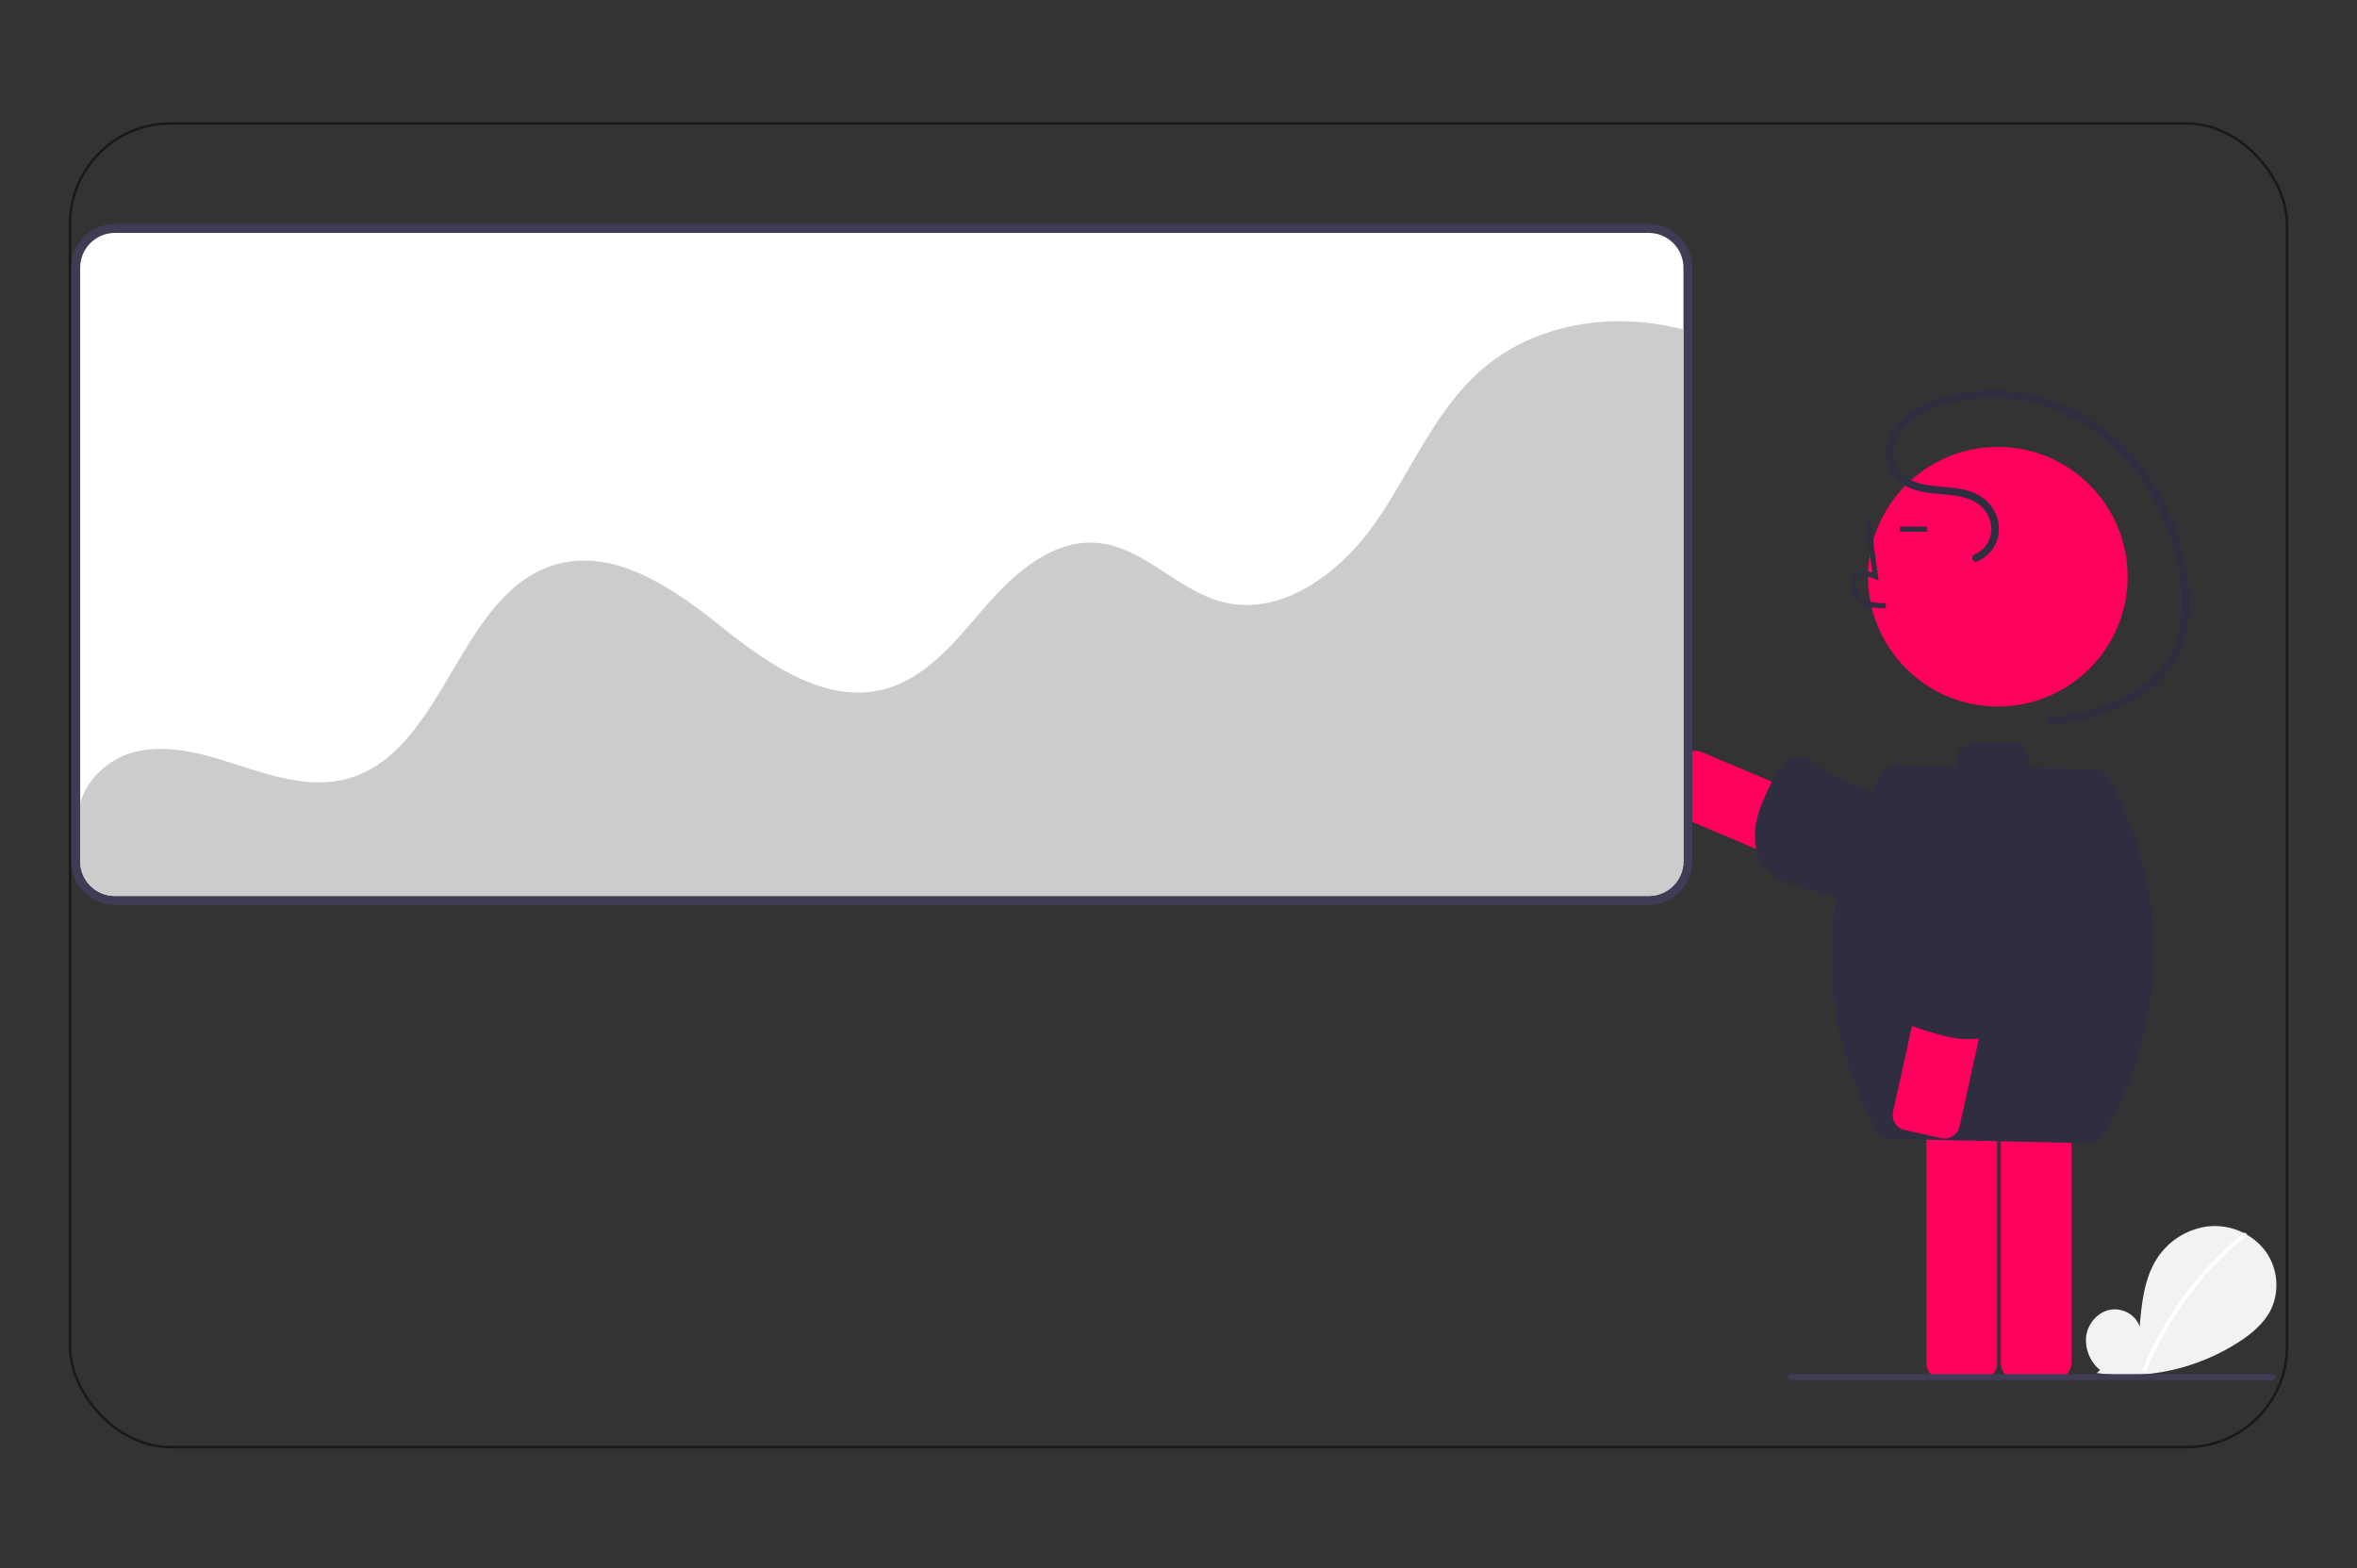 <?xml version="1.0" encoding="UTF-8"?> <svg xmlns="http://www.w3.org/2000/svg" width="926" height="616" viewBox="0 0 926 616" fill="none"><rect x="0" y="0" width="926" height="616" fill="#333333" stroke="none"/><rect x="27.5" y="48.5" width="871" height="520" rx="39.5" stroke="black" stroke-opacity="0.5"></rect><g clip-path="url(#clip0_2868_1895)"><path d="M825.062 538.223C823.146 536.64 821.645 534.612 820.69 532.317C819.735 530.022 819.354 527.529 819.581 525.053C820.184 520.134 823.918 515.612 828.763 514.567C833.607 513.523 839.13 516.414 840.601 521.147C841.411 512.023 842.344 502.517 847.195 494.747C849.392 491.216 852.349 488.219 855.852 485.975C859.354 483.732 863.312 482.297 867.439 481.778C871.576 481.331 875.759 481.921 879.611 483.493C883.463 485.066 886.864 487.572 889.506 490.786C892.071 494.064 893.688 497.982 894.181 502.114C894.675 506.247 894.026 510.435 892.306 514.225C889.653 519.729 884.765 523.824 879.644 527.157C863.097 537.834 843.25 542.176 823.755 539.383" fill="#F2F2F2"></path><path d="M881.354 484.469C874.551 490.01 868.31 496.207 862.721 502.971C853.975 513.52 846.897 525.347 841.735 538.041C841.357 538.967 842.861 539.37 843.234 538.455C851.681 517.825 865.165 499.641 882.453 485.568C883.23 484.936 882.124 483.842 881.354 484.469Z" fill="white"></path><path d="M654.88 312.192L660.625 298.596C661.244 297.13 662.421 295.971 663.895 295.372C665.37 294.774 667.021 294.785 668.487 295.405L775.003 340.412C778.272 341.793 780.858 344.416 782.193 347.704C783.527 350.992 783.501 354.676 782.12 357.945C780.739 361.213 778.116 363.8 774.828 365.134C771.54 366.469 767.856 366.443 764.588 365.062L658.072 320.054C656.606 319.435 655.446 318.258 654.848 316.784C654.249 315.31 654.261 313.658 654.88 312.192Z" fill="#FF005C"></path><path d="M711.364 299.885C709.51 297.004 705.052 296.932 702.196 298.823C699.339 300.714 697.701 303.931 696.186 307.004C693.495 312.462 690.771 318.022 689.784 324.027C688.797 330.033 689.785 336.66 693.808 341.227C697.638 345.572 703.501 347.402 709.057 349.041L761.169 364.416C766.682 366.042 772.716 367.65 778.031 365.461C781.468 363.878 784.289 361.207 786.056 357.86C788.772 352.866 789.822 347.135 789.051 341.503C788.281 335.87 785.731 330.632 781.773 326.551C772.405 317.311 757.941 316.558 745.101 313.682C732.382 310.824 720.369 305.433 709.78 297.829" fill="#2F2E41"></path><path d="M807.302 541.951H792.542C790.819 541.949 789.167 541.264 787.948 540.045C786.73 538.827 786.044 537.174 786.042 535.451V412.438C786.044 410.714 786.73 409.062 787.948 407.844C789.167 406.625 790.819 405.939 792.542 405.938H807.302C809.026 405.939 810.678 406.625 811.896 407.844C813.115 409.062 813.8 410.714 813.802 412.438V535.451C813.8 537.174 813.115 538.827 811.896 540.045C810.678 541.264 809.026 541.949 807.302 541.951Z" fill="#FF005C"></path><path d="M778.11 541.951H763.35C761.627 541.949 759.975 541.264 758.756 540.045C757.538 538.827 756.852 537.174 756.85 535.451V412.438C756.852 410.714 757.538 409.062 758.756 407.844C759.975 406.625 761.627 405.939 763.35 405.938H778.11C779.833 405.939 781.485 406.625 782.704 407.844C783.922 409.062 784.608 410.714 784.61 412.438V535.451C784.608 537.174 783.922 538.827 782.704 540.045C781.485 541.264 779.833 541.949 778.11 541.951Z" fill="#FF005C"></path><path d="M784.885 277.562C813.052 277.562 835.885 254.729 835.885 226.562C835.885 198.396 813.052 175.562 784.885 175.562C756.719 175.562 733.885 198.396 733.885 226.562C733.885 254.729 756.719 277.562 784.885 277.562Z" fill="#FF005C"></path><path d="M740.848 238.968C737.542 238.876 733.427 238.762 730.258 236.446C729.314 235.729 728.538 234.813 727.986 233.764C727.433 232.715 727.116 231.558 727.058 230.374C727 229.532 727.138 228.688 727.461 227.909C727.784 227.129 728.282 226.435 728.918 225.88C730.573 224.481 732.991 224.153 735.596 224.919L732.897 205.193L734.878 204.922L738.052 228.112L736.397 227.353C734.479 226.473 731.845 226.025 730.209 227.408C729.807 227.769 729.494 228.219 729.294 228.721C729.094 229.223 729.013 229.764 729.056 230.303C729.105 231.185 729.343 232.045 729.753 232.827C730.164 233.608 730.739 234.292 731.437 234.831C733.904 236.633 737.184 236.865 740.903 236.969L740.848 238.968Z" fill="#2F2E41"></path><path d="M757.098 206.898H746.326V208.898H757.098V206.898Z" fill="#2F2E41"></path><path d="M776.732 220.599C779.057 219.634 781.078 218.059 782.583 216.04C784.087 214.022 785.018 211.635 785.279 209.132C785.476 206.562 785.02 203.985 783.951 201.639C782.883 199.294 781.239 197.258 779.171 195.72C770.471 189.154 758.476 193.309 749.367 187.897C747.255 186.646 745.611 184.736 744.688 182.462C743.765 180.187 743.613 177.672 744.256 175.303C745.509 169.921 749.583 165.992 754.219 163.295C763.385 157.962 774.543 155.973 785.044 156.361C806.635 157.159 826.526 168.37 839.423 185.523C845.72 193.948 850.47 203.424 853.452 213.511C856.537 223.866 858.246 235.204 856.29 245.936C855.501 250.976 853.634 255.786 850.816 260.039C847.999 264.292 844.298 267.887 839.965 270.58C831.684 275.973 821.971 278.738 812.385 280.743C809.995 281.242 807.594 281.69 805.188 282.111C803.29 282.444 804.095 285.336 805.986 285.004C825.297 281.618 848.037 275.631 856.487 255.775C861.035 245.089 860.71 232.989 858.559 221.778C856.533 211.181 852.685 201.015 847.187 191.732C835.965 172.871 817.697 158.753 795.941 154.608C785.088 152.452 773.872 152.994 763.277 156.186C753.272 159.308 741.909 165.528 740.948 177.196C740.717 179.78 741.214 182.377 742.381 184.694C743.549 187.011 745.341 188.955 747.555 190.307C751.894 193.004 757.125 193.663 762.11 194.099C767.483 194.569 773.643 194.891 777.951 198.561C781.964 201.98 783.647 207.903 781.162 212.706C780.056 214.931 778.207 216.699 775.935 217.706C775.559 217.823 775.241 218.079 775.046 218.422C774.852 218.764 774.795 219.168 774.887 219.551C774.995 219.933 775.249 220.258 775.594 220.454C775.94 220.65 776.349 220.702 776.732 220.599Z" fill="#2F2E41"></path><path d="M828.451 305.619L828.243 305.244C827.734 304.328 826.994 303.561 826.097 303.02C825.2 302.479 824.176 302.182 823.129 302.159L796.812 301.582V298.102C796.812 297.314 796.657 296.533 796.355 295.805C796.054 295.077 795.612 294.416 795.055 293.859C794.497 293.302 793.836 292.86 793.108 292.558C792.38 292.257 791.6 292.102 790.812 292.102H774.812C773.221 292.102 771.694 292.734 770.569 293.859C769.444 294.984 768.812 296.51 768.812 298.102V300.969L744.955 300.446C743.899 300.423 742.856 300.679 741.931 301.188C741.006 301.697 740.231 302.441 739.686 303.345C726.934 324.483 719.987 348.613 719.545 373.296C719.104 397.979 725.185 422.341 737.173 443.922L737.382 444.297C737.89 445.213 738.63 445.979 739.527 446.521C740.424 447.062 741.448 447.359 742.495 447.382L820.669 449.095C821.725 449.118 822.768 448.862 823.693 448.353C824.618 447.844 825.392 447.1 825.938 446.196C838.69 425.057 845.638 400.928 846.079 376.245C846.52 351.562 840.439 327.2 828.451 305.619Z" fill="#2F2E41"></path><path d="M762.693 447.112L748.281 443.927C746.727 443.583 745.374 442.637 744.518 441.295C743.662 439.954 743.374 438.327 743.717 436.774L768.668 323.863C769.434 320.398 771.545 317.379 774.536 315.471C777.528 313.562 781.155 312.92 784.62 313.686C788.085 314.451 791.104 316.562 793.012 319.554C794.921 322.545 795.563 326.172 794.797 329.637L769.846 442.548C769.503 444.101 768.556 445.455 767.215 446.311C765.873 447.167 764.247 447.455 762.693 447.112Z" fill="#FF005C"></path><path d="M746.165 390.698C743.609 392.98 744.237 397.395 746.552 399.92C748.867 402.445 752.301 403.559 755.573 404.573C761.386 406.376 767.303 408.196 773.389 408.23C779.475 408.264 785.866 406.251 789.746 401.562C793.438 397.099 794.327 391.021 795.075 385.277L802.098 331.4C802.841 325.701 803.483 319.489 800.489 314.583C798.387 311.435 795.307 309.068 791.725 307.847C786.367 305.947 780.542 305.808 775.1 307.451C769.658 309.094 764.883 312.433 761.473 316.981C753.814 327.681 755.336 342.084 754.507 355.216C753.676 368.226 750.233 380.935 744.382 392.584" fill="#2F2E41"></path><path d="M647.757 355.462H45.119C40.58 355.457 36.229 353.652 33.02 350.443C29.81 347.233 28.005 342.882 28 338.343V105.119C28.005 100.58 29.81 96.229 33.02 93.02C36.229 89.81 40.58 88.005 45.119 88H647.757C652.296 88.005 656.647 89.81 659.856 93.02C663.066 96.229 664.871 100.58 664.876 105.119V338.343C664.871 342.882 663.066 347.233 659.856 350.443C656.647 353.652 652.296 355.457 647.757 355.462Z" fill="#3F3D56"></path><path d="M647.757 91.5H45.119C41.508 91.505 38.047 92.941 35.494 95.494C32.941 98.047 31.505 101.508 31.5 105.119V338.343C31.505 341.954 32.941 345.415 35.494 347.968C38.047 350.521 41.508 351.957 45.119 351.962H647.757C651.368 351.957 654.829 350.521 657.382 347.968C659.935 345.415 661.371 341.954 661.376 338.343V105.119C661.371 101.508 659.935 98.047 657.382 95.494C654.829 92.941 651.368 91.505 647.757 91.5Z" fill="white"></path><path d="M661.376 129.454V338.343C661.371 341.953 659.935 345.415 657.382 347.968C654.829 350.521 651.368 351.957 647.757 351.962H45.119C41.508 351.957 38.047 350.521 35.494 347.968C32.941 345.415 31.505 341.953 31.5 338.343V315.701C33.849 306.049 43.187 297.648 53.367 295.273C67.029 292.089 81.184 296.541 94.53 300.882C107.868 305.223 122.1 309.547 135.702 306.108C175.18 296.158 179.691 232.2 218.99 221.603C242.006 215.398 264.631 231.187 283.246 246.083C301.861 260.97 324.409 276.819 347.46 270.733C364.339 266.273 375.863 251.267 387.303 238.082C398.743 224.897 413.758 211.763 431.148 213.287C449.355 214.879 462.599 231.962 480.304 236.49C503.584 242.431 526.6 225.025 540.346 205.32C554.084 185.615 563.218 162.258 581.041 146.162C602.329 126.934 633.449 122.125 661.376 129.454Z" fill="#CCCCCC"></path><path d="M892.862 542.17H703.568C703.411 542.171 703.256 542.14 703.111 542.081C702.966 542.021 702.834 541.933 702.724 541.823C702.613 541.712 702.525 541.581 702.465 541.436C702.404 541.291 702.374 541.136 702.374 540.98C702.374 540.823 702.404 540.668 702.465 540.523C702.525 540.379 702.613 540.247 702.724 540.137C702.834 540.026 702.966 539.938 703.111 539.879C703.256 539.819 703.411 539.789 703.568 539.789H892.862C893.177 539.789 893.48 539.915 893.704 540.138C893.927 540.361 894.052 540.664 894.052 540.98C894.052 541.296 893.927 541.598 893.704 541.822C893.48 542.045 893.177 542.17 892.862 542.17Z" fill="#3F3D56"></path></g><defs><clipPath id="clip0_2868_1895"><rect width="866.36" height="454.167" fill="white" transform="translate(28 88)"></rect></clipPath></defs></svg> 